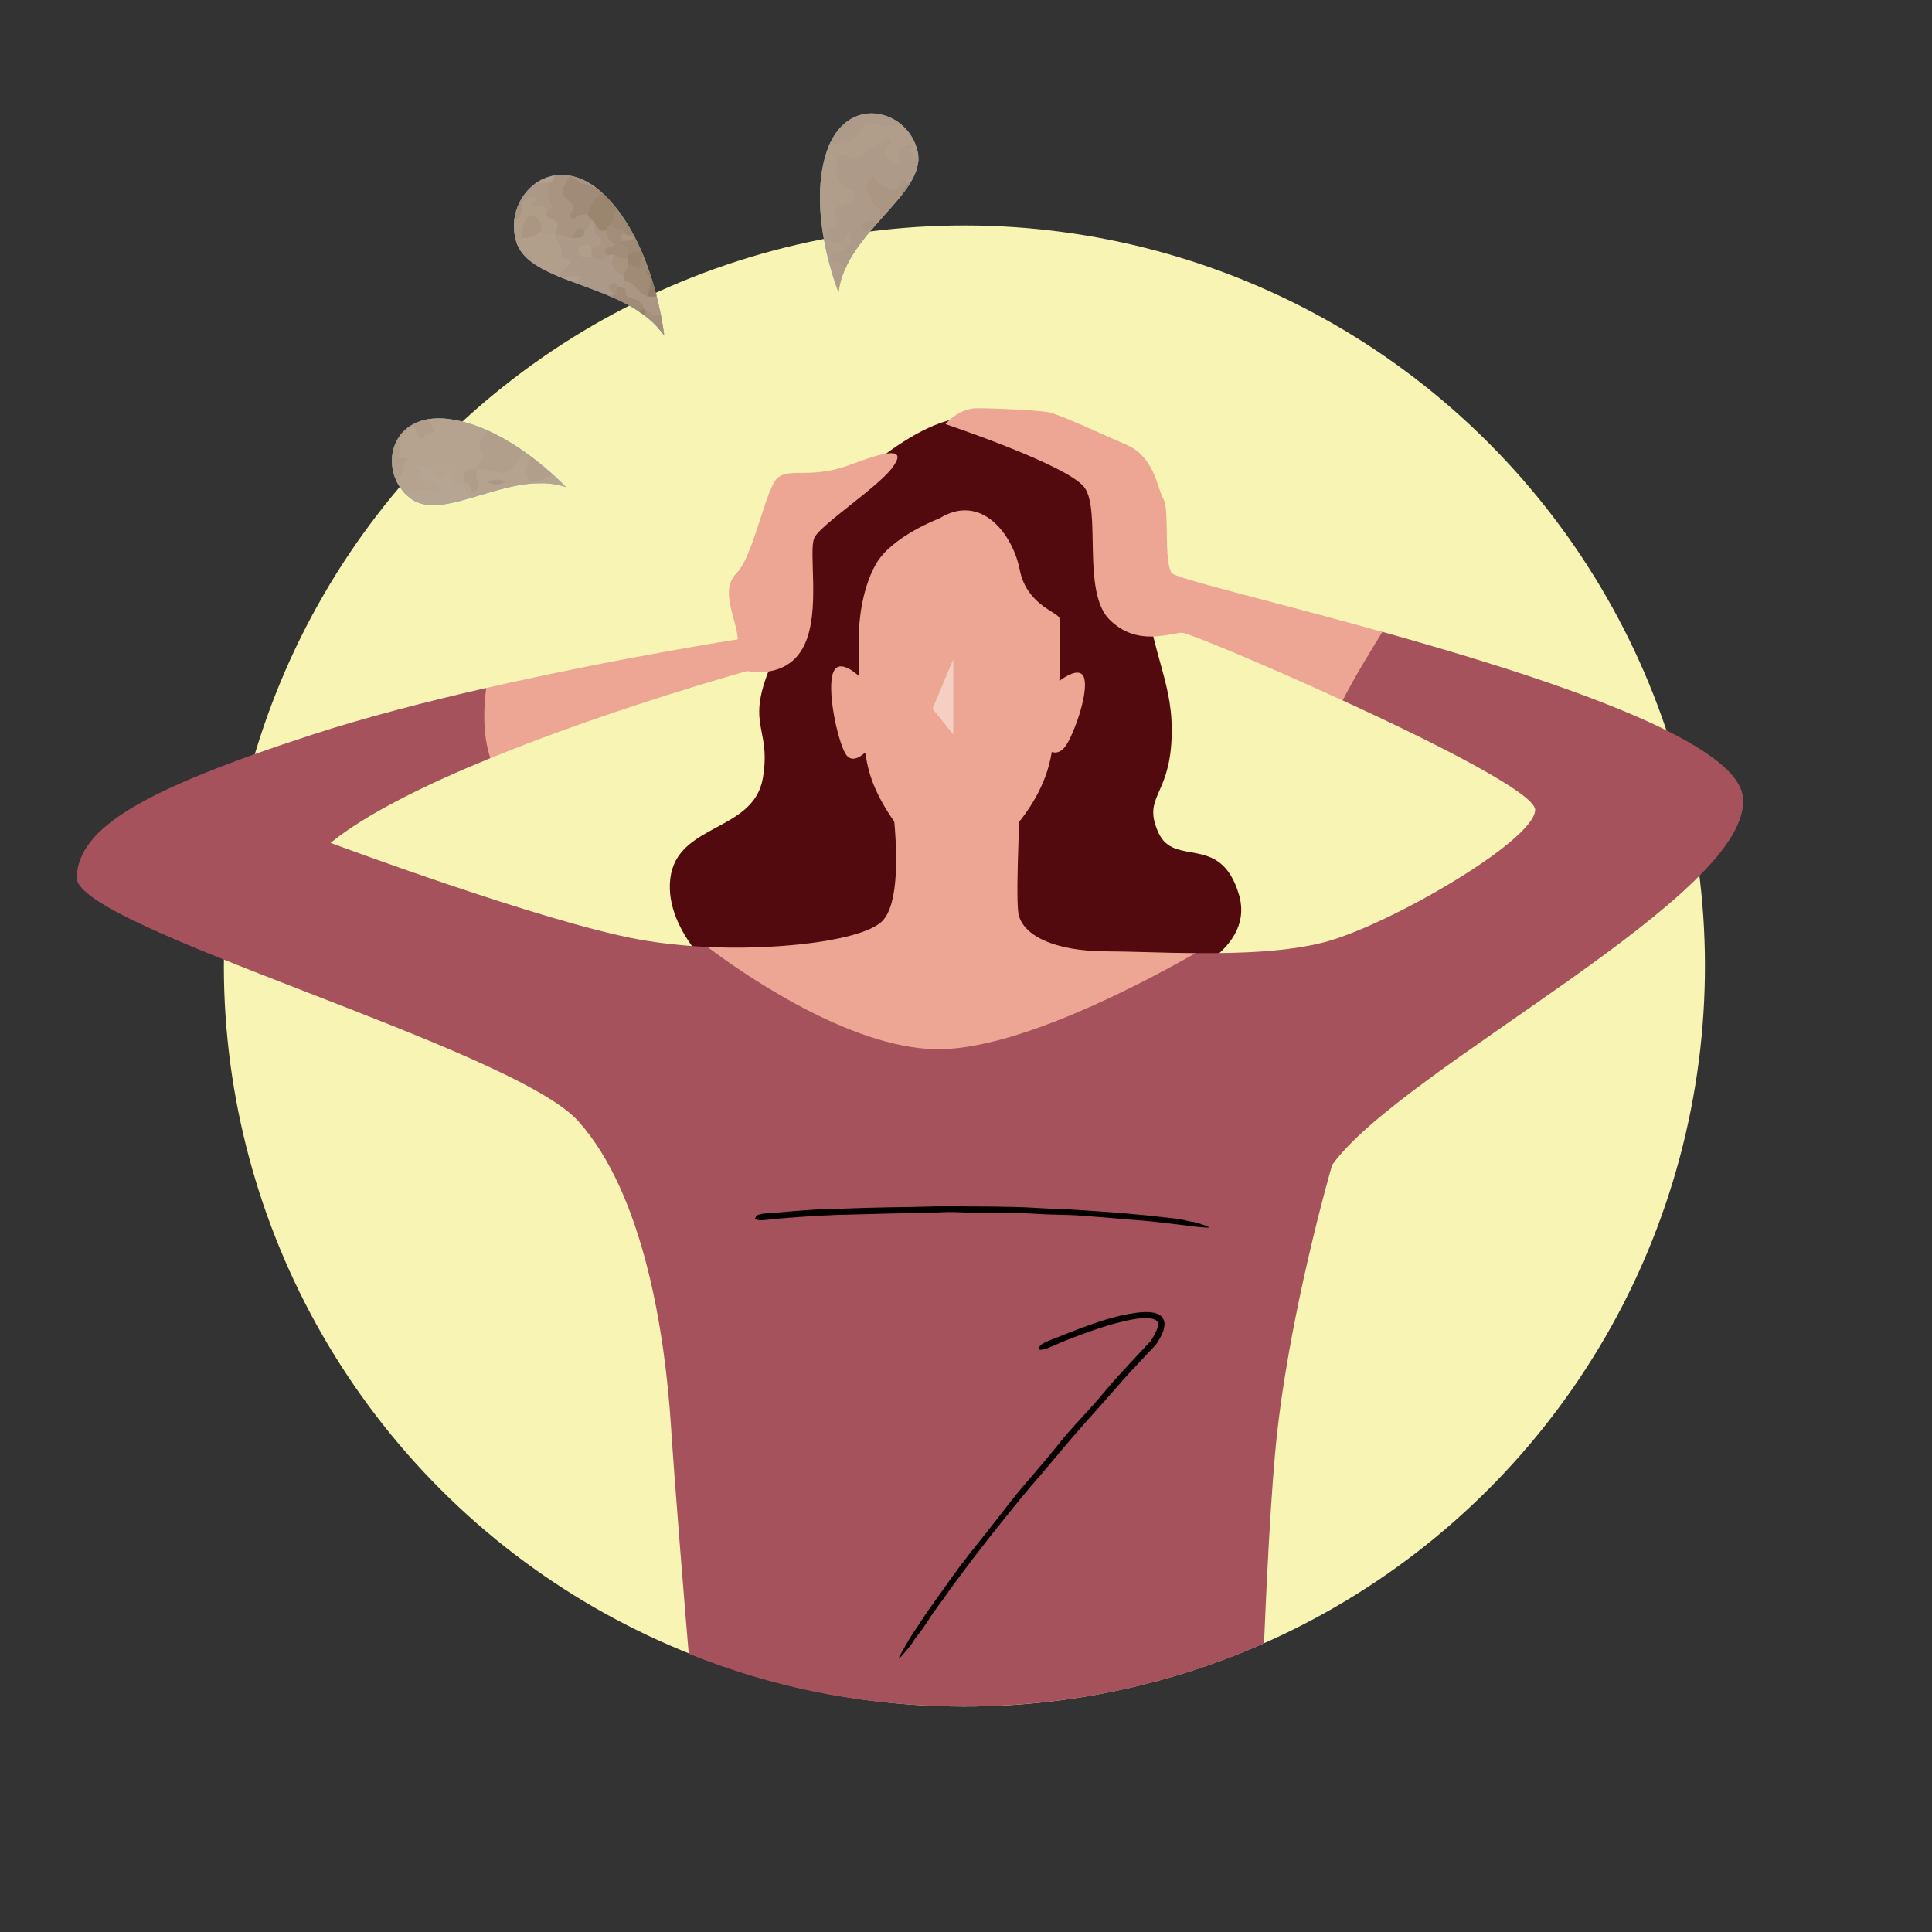 <?xml version="1.0" encoding="UTF-8"?>
<svg xmlns="http://www.w3.org/2000/svg" xmlns:xlink="http://www.w3.org/1999/xlink" viewBox="0 0 540 540">
  <rect x="0" y="0" width="540" height="540" fill="#333333" stroke="none"/>
  <defs>
    <style>
      .cls-1 {
        fill: none;
      }

      .cls-2 {
        fill: #9f8a76;
      }

      .cls-3 {
        fill: #a99481;
      }

      .cls-4 {
        fill: #b7a594;
      }

      .cls-5 {
        fill: #a18e7a;
      }

      .cls-6 {
        fill: #a99682;
      }

      .cls-7 {
        fill: #aa9683;
      }

      .cls-8 {
        fill: #9f8b77;
      }

      .cls-9 {
        fill: #ac9886;
      }

      .cls-10 {
        fill: #7fafd8;
      }

      .cls-11 {
        fill: #95816d;
      }

      .cls-12 {
        fill: #530a0e;
      }

      .cls-13 {
        isolation: isolate;
      }

      .cls-14 {
        fill: #b29f8c;
      }

      .cls-15 {
        fill: #b09e8a;
      }

      .cls-16 {
        fill: #b09d88;
      }

      .cls-17 {
        fill: #95816c;
      }

      .cls-18 {
        clip-path: url(#clippath-1);
      }

      .cls-19 {
        fill: #697aa0;
      }

      .cls-20 {
        fill: #9a856f;
      }

      .cls-21 {
        fill: #eda693;
      }

      .cls-22 {
        fill: #fff;
      }

      .cls-23 {
        fill: #a99581;
      }

      .cls-24 {
        fill: #ab9683;
      }

      .cls-25 {
        fill: #ad9987;
      }

      .cls-26 {
        fill: #a5917d;
      }

      .cls-27 {
        mix-blend-mode: overlay;
      }

      .cls-28 {
        fill: #f8f5b4;
      }

      .cls-29 {
        fill: #040000;
      }

      .cls-30 {
        opacity: .45;
      }

      .cls-31 {
        fill: #b09e8b;
      }

      .cls-32 {
        fill: #ae9a88;
      }

      .cls-33 {
        fill: #998570;
      }

      .cls-34 {
        fill: #b5a28f;
      }

      .cls-35 {
        fill: #b19f8c;
      }

      .cls-36 {
        fill: #b6a493;
      }

      .cls-37 {
        fill: #a18d79;
      }

      .cls-38 {
        fill: #9f8b76;
      }

      .cls-39 {
        fill: #b09d89;
      }

      .cls-40 {
        fill: #b29f8b;
      }

      .cls-41 {
        fill: #aa9886;
      }

      .cls-42 {
        fill: #a48f7b;
      }

      .cls-43 {
        fill: #937f69;
      }

      .cls-44 {
        fill: #a48f7c;
      }

      .cls-45 {
        clip-path: url(#clippath);
      }

      .cls-46 {
        fill: #a5525d;
      }

      .cls-47 {
        fill: #a8937f;
      }

      .cls-48 {
        fill: #ab9581;
      }
    </style>
    <clipPath id="clippath">
      <path class="cls-1" d="M507.93,253.44c0,78.59-75.19,163.5-139.71,198.55-29.33,15.93-62.94,24.98-98.66,24.98s-67.2-8.49-95.86-23.49C107.65,418.91,8.07,349.72,8.07,270c0-114.31,147.18-206.98,261.49-206.98s238.37,76.11,238.37,190.42Z"/>
    </clipPath>
    <clipPath id="clippath-1">
      <path id="SVGID" class="cls-1" d="M144.19,67.2c-3.56-12.84,11.04-26.23,24.93-12.56,13.89,13.67,16.54,39.2,16.54,39.2-10.54-15.2-37.91-13.8-41.47-26.64ZM158.14,136.13s-15.4-16.67-32.49-18.99c-17.08-2.32-20.32,14.9-10.99,22.11,9.33,7.21,27.96-8.29,43.48-3.12ZM256.48,42.32c-2.64-11.92-20.21-16.48-25.57.55-5.37,17.04,3.47,38.83,3.47,38.83,2-16.84,24.75-27.46,22.11-39.39Z"/>
    </clipPath>
  </defs>
  <g class="cls-13">
    <g id="_レイヤー_2" data-name="レイヤー 2">
      <g id="_レイヤー_1-2" data-name="レイヤー 1">
        <g>
          <circle class="cls-28" cx="269.56" cy="270" r="206.98" transform="translate(-111.97 269.69) rotate(-45)"/>
          <g class="cls-45">
            <g>
              <path class="cls-19" d="M358.76,624.04c-2.22-57.66-11.64-91.84-11.64-91.84l-144.97-1.29s.74,29.84-3.7,43.15c-4.44,13.31-41.39,110.6-44.35,149.04-2.96,38.44,0,51.74,13.3,88.7,13.31,36.96,73.18,212.14,73.18,212.14,8.13,5.91,12.57-3.7,12.57-3.7,0,0-22.91-90.92-29.57-147.84-6.65-56.92-19.96-81.31-19.22-117.53.74-36.22,58.39-150.79,68.74-150.79s25.87,54.7,34,144.14c8.13,89.44,4.44,277.93,4.44,277.93,0,8.13,8.87,3.7,8.87,3.7,6.65-57.66,40.56-348.15,38.34-405.81Z"/>
              <path class="cls-12" d="M230.24,142.47s23.65-26.24,41.39-25.87c17.74.37,44.72,21.07,47.68,44.72,2.96,23.65,8.87,29.57,8.13,45.46-.74,15.89-8.13,15.89-3.7,25.87,4.44,9.98,17.37,0,22.54,17.37,5.17,17.37-22.18,25.5-22.18,25.5l-120.86-.74s-17.74-13.67-15.89-29.2c1.85-15.52,23.28-12.94,25.87-28.09,2.59-15.15-5.91-14.41,3.7-34.74,9.61-20.33-2.59-36.59,13.31-40.29Z"/>
              <path class="cls-46" d="M135.89,192.29c-16.54,3.78-33.66,8.18-48.5,13.01-47.68,15.52-65.42,26.06-65.97,39.92-.55,13.86,121.96,47.68,140.26,68.19,18.29,20.51,24.21,59.32,25.87,85.37,1.66,26.06,10.72,135.82,12.38,139.15,0,0,4.92-.55,12.51-1.15,14.49-1.15,38.69-2.52,56.88-.7,27.72,2.77,52.85,4.44,62.28,4.44s18.48-1.48,18.48-1.48c1.66-26.06,2.96-94.8,6.28-132.5,3.33-37.7,15.98-80.94,15.98-80.94,19.4-27.16,118.64-75.95,114.76-103.12-2.28-15.95-56.17-33.43-100.72-45.88-7.57,1.71-13.66,10.58-11.12,19.16,26.08,11.96,53.82,26.01,53.82,30.59,0,8.5-40.65,32.15-58.76,36.96-10.22,2.71-23.75,3.19-36.18,3.09l-69.48,7.77-66.9-9.49c-6.46-.3-13.02-.98-19.26-2.11-26.61-4.8-86.11-26.98-86.11-26.98,10.11-8.22,26.93-16.43,44.67-23.69l-1.16-19.63Z"/>
              <g>
                <path class="cls-21" d="M241.57,138.05c-5.88,4.79-12.74,9.83-13.91,12.18-1.85,3.7,1.85,20.7-2.96,30.31-4.8,9.61-15.89,7.02-15.89,7.02,0,0-37.6,10.4-71.75,24.36-2.29-6.83-1.82-14.73-1.16-19.63,36.58-8.34,70.32-13.6,70.32-13.6-.37-5.91-5.17-13.67-.37-18.48,4.8-4.8,8.13-23.65,11.46-26.61,3.33-2.96,9.61.37,20.33-3.7,10.72-4.07,15.89-4.8,11.83.74-1.48,2.02-4.53,4.67-7.89,7.41Z"/>
                <path class="cls-21" d="M269.8,114.69c1-.35,2.11-.58,3.31-.58,5.27,0,16.91.55,19.96,1.11,3.05.55,14.14,5.82,21.9,9.15,7.76,3.33,8.59,12.47,10.26,15.25,1.66,2.77,0,16.91,2.22,20.51.92,1.49,27.62,7.75,58.94,16.49-3.01,4.82-8.12,13.22-11.12,19.16-22.27-10.22-43.33-18.93-44.86-18.93-3.33,0-12.57,4.07-20.33-3.7-7.76-7.76-2.22-30.68-7.02-36.96-4.8-6.28-38.81-17.65-38.81-17.65,0,0,2.15-2.65,5.56-3.85Z"/>
              </g>
              <path class="cls-21" d="M242.66,259.86c-8.28,3.58-27.05,5.66-44.9,4.83,8.62,6.5,39.24,28.26,63.99,28.57,22.17.28,57.02-18.08,72.39-26.85-9.59-.08-18.53-.5-24.8-.5-14.41,0-24.02-4.43-24.76-11.09-.74-6.65.74-34.37.74-34.37l-36.22,1.85s4.53,29.2-2.86,35.48c-.87.74-2.07,1.43-3.57,2.08Z"/>
              <path class="cls-21" d="M302.77,188.95c-1.23-2.25-4.86.02-6.68,1.37.41-9.32.03-16.47.03-17.45,0-1.66-9.15-3.6-11.09-13.58-1.94-9.98-10.81-21.62-22.45-14.41,0,0-13.31,4.99-17.74,12.75-4.44,7.76-4.71,18.02-4.71,18.02,0,0-.18,5.81,0,13.35-2.06-1.83-5.82-4.51-7.2-1.15-1.94,4.71,1.11,18.85,3.33,22.73,1.61,2.81,4.22.97,5.55-.26.31,1.89.68,3.67,1.1,5.25,3.6,13.3,18.02,28.27,23.28,28.27s23.84-14.14,27.44-31.88c.12-.59.24-1.19.35-1.79,1.14.4,2.94.31,4.64-2.93,2.77-5.27,5.82-15.25,4.16-18.29Z"/>
              <g class="cls-30">
                <polygon class="cls-22" points="266.46 184.23 266.46 205.3 260.64 198.09 266.46 184.23"/>
              </g>
              <path class="cls-29" d="M215.87,339.04c4.13-.39,8.26-.74,12.39-.97,2.04-.11,4.07-.15,6.11-.2,2.37-.08,4.71-.16,7.06-.25,4.47-.13,8.94-.2,13.41-.26,2.69-.07,5.45-.14,8.15-.2,2.56-.04,5.13,0,7.69.05,2.37.01,4.74.02,7.13.04,3.78.06,7.55.11,11.33.34,2.5.19,5.02.24,7.52.36,4.4.16,8.79.55,13.18.83,3.93.24,7.85.69,11.77,1.03.38.05.78.09,1.15.14,1.41.16,2.81.31,4.22.47,1.8.19,3.58.43,5.27.91.23.06.51.1.76.13,1.72.2,2.99.82,4.43,1.29.22.07.32.25.47.37-.26,0-.51.02-.77,0-1.2-.1-2.4-.19-3.6-.33-1.54-.19-3.07-.38-4.61-.58-4.18-.5-8.35-1.02-12.56-1.28-2.46-.16-4.93-.46-7.41-.63-2.7-.21-5.4-.41-8.12-.62-2.83-.14-5.67-.14-8.5-.26-2.26-.1-4.53-.28-6.8-.34-2.97-.09-5.93-.21-8.9-.1-1.7.08-3.45,0-5.18-.03-2.11-.04-4.22-.21-6.33-.17-2.03.02-4.06.18-6.09.22-2.09.04-4.13.07-6.19.11-4.1.04-8.2.2-12.3.3-2.26.06-4.6.12-6.87.17-2.73.11-5.47.26-8.2.43-2.47.17-4.94.34-7.41.56-1.38.11-2.76.26-4.13.42-1.12.14-2.08.13-2.76-.25-.07-.04-.19-.09-.17-.13.19-.32.3-.68.69-.96.25-.19.94-.28,1.43-.41.05-.01.1-.01.16-.02l2.56-.22v.02Z"/>
              <path class="cls-29" d="M295.54,373.8c4.73-1.94,9.51-3.78,14.44-5.24,2.43-.71,4.92-1.25,7.47-1.61,1.47-.19,2.98-.33,4.56-.12.78.12,1.63.33,2.39.92.78.6,1.16,1.69,1.08,2.55-.11,1.66-.83,2.95-1.54,4.18-.18.31-.37.61-.56.9l-.3.45c-.19.26-.3.33-.42.47l-1.42,1.49-5.63,6.02c-2.26,2.46-4.42,5.01-6.63,7.51-2.1,2.35-4.2,4.7-6.29,7.05-1.94,2.19-3.84,4.41-5.72,6.64-3,3.54-5.94,7.12-9,10.61-2,2.33-3.94,4.74-5.87,7.15l-5.07,6.33-4.97,6.4c-2.9,3.86-5.84,7.7-8.59,11.67-.28.38-.57.77-.85,1.15-1.01,1.41-2.05,2.8-2.97,4.27-1.2,1.87-2.45,3.66-3.82,5.31-.18.23-.36.52-.52.79-1.08,1.82-2.33,2.99-3.53,4.41-.18.22-.4.26-.6.39.13-.28.25-.58.4-.85.74-1.31,1.49-2.61,2.21-3.89.95-1.67,2.07-3.23,3.11-4.83,2.79-4.39,5.99-8.49,8.93-12.78,1.76-2.47,3.62-4.93,5.53-7.32,2.08-2.62,4.15-5.24,6.24-7.87,2.18-2.74,4.26-5.55,6.48-8.26,1.77-2.17,3.6-4.29,5.43-6.41,2.37-2.79,4.74-5.58,7.02-8.44,1.3-1.65,2.75-3.26,4.18-4.84,1.75-1.92,3.53-3.86,5.27-5.78,1.59-1.86,3.28-3.85,4.88-5.73,1.68-1.91,3.41-3.79,5.15-5.66l5.19-5.56.33-.35.07-.08.1-.16c.16-.26.34-.51.49-.77.31-.51.61-1.03.85-1.56.5-1.02.81-2.21.52-2.81-.2-.66-1.5-1.06-2.78-1.09-1.3-.06-2.68.08-4.04.31-3.25.56-6.48,1.51-9.67,2.55-2.88.95-5.74,2.01-8.57,3.13-1.58.63-3.16,1.28-4.72,1.98-1.27.57-2.38.93-3.28.84-.09,0-.25-.01-.23-.06.14-.39.16-.77.54-1.2.25-.28,1.01-.64,1.55-.95.05-.03.12-.05.18-.08l2.94-1.2v.02Z"/>
            </g>
          </g>
          <g>
            <g>
              <path class="cls-10" d="M185.65,93.83s-2.65-25.53-16.54-39.2c-13.89-13.67-28.49-.28-24.93,12.56,3.56,12.84,30.93,11.44,41.47,26.64Z"/>
              <path class="cls-10" d="M158.14,136.13s-15.4-16.67-32.49-18.99c-17.08-2.32-20.32,14.9-10.99,22.11,9.33,7.21,27.96-8.29,43.48-3.12Z"/>
              <path class="cls-10" d="M234.37,81.71s-8.83-21.8-3.47-38.83c5.37-17.04,22.93-12.48,25.57-.55,2.64,11.92-20.11,22.55-22.11,39.39Z"/>
            </g>
            <g class="cls-27">
              <g class="cls-18">
                <g>
                  <path class="cls-15" d="M229.91,40.92c-2.29,4.6-2.57,9.62-2.54,14.57.05,8.17,1.64,16.13,4.24,23.87.42,1.25.44,2.82,2.44,2.83,2.18,0,2.2-1.6,2.55-3.05.24-1.01.59-2,.9-2.99-.79-1.69-1.58-3.37-3.79-4.11,1.26-1.59,3.32-1.69,4.17-3.32.62-1.19,1.37-2.4.37-3.54-1.22-1.38-2.01.05-2.83.76-.65.57-1.33.95-2.22.75-.47-.1-.88-.33-1.09-.78-.25-.53.04-1.01.49-1.12,2.38-.6,2.16-2.26,1.92-4.12-.24-1.85.48-3.13,2.56-3.44,1.41-.21,2.26-1.15,2.48-2.59.25-1.66-.87-2.18-2.13-2.72-2.29-.97-2.74-3.02-2.72-5.21.01-.94.36-2.18,1.46-2.05,4.28.48,7.52-1.64,11.09-4.37-1.03,3.09.09,5.25,2.43,5.87,3.34.89,1.63-3.29,3.59-4.23,1.52,1.27,1.97,4.96,5.31,2.67-.13-1.39-.26-2.79-.4-4.18-1.02-2.63-1.47-5.7-4.86-6.59-3.41-.7-6.85.71-10.32-.19-1.21-.31-2.42.91-3.06,2-1.52,2.58-3.74,3.65-6.63,3.68-1.37.02-2.28,1.07-3.41,1.61Z"/>
                  <path class="cls-32" d="M258.59,44.6c-2.23.77-3.04-.93-4.05-2.31-.48-.65,1.67-2.01-.27-1.96-1.24.03-3.07.92-3.22,2.51-.1,1.03.98,2.35-.62,2.88-1.03.34-1.32-1.11-2.09-1.59-1.34-.85-1.1-1.84-.17-2.89.54-.61,1.17-1.44.44-2.15-.89-.85-1.36.39-1.99.74-2.37,1.33-4.56,2.97-7.16,3.93-.67.25-1.16.66-1.87.21-2.84-1.85-3.57.16-3.77,2.3-.26,2.72.15,5.37,3.15,6.59.8.32,2.07-.08,1.95,1.36-.1,1.25-.71,2.04-2.13,2.34-3.25.68-3.96,2.03-2.94,5.43.26.88.71,1.77-.67,1.57-1.74-.25-2.43.7-2.68,2.01-.27,1.39,1.22,1.53,2.03,2.05,1.27.82,2.4.41,3.41-.68.51-.55.53-1.63,1.88-1.61.3,2.53-.72,4.1-3.18,4.74-.96.25-2.25-.01-2.25,1.57,0,1.2,1.07,1.88,1.82,1.72,2.5-.54.85,3.53,3.3,2.78,2.2-4.38,5.25-8.18,8.28-11.99-.79-.92-1.95-.5-3.35-.94,1.63-.81,3.95-.03,4.25-2.39.23-1.76-.54-3.13-1.58-4.43-.14-.18-.28-.37-.37-.59-.53-1.33-2.29-2.68-1.05-4.02,1.06-1.14,2.26.62,3.16,1.19,2.68,1.7,4.48-.4,6.62-1.07.77.18,1.54.14,2.32.02,1.6-1.67,1.66-4.11,2.94-5.93-.04-.46-.09-.93-.13-1.39Z"/>
                  <path class="cls-4" d="M126.41,142.93c2.14-1.85,5.13-1.48,7.46-2.86-1.02-1.95-3.22-3.02-3.86-5.25-1.56-.5-3.02-1.01-3.36-3-.16-.91-1.39-2.03-1.97-1.24-1.8,2.44-2.75.86-3.97-.41-.49-.51-1.23-.65-1.93-.73-1.02-.12-2.22-.5-2.84.64-.51.94.21,1.77.77,2.51.92,1.22,2.16,2.1,3.6,3.28-3.08.53-6.88-.72-7.9,3.6.91,2.53,2.95,3.29,5.39,3.62,1.25.17,2.53-.28,3.73.3,1.63-.15,3.26-.31,4.88-.46Z"/>
                  <path class="cls-32" d="M229.91,40.92c1.83.02,3.47-.87,5.4-.85,1.76.02,3.68-.75,4.7-2.91,1.01-2.15,2.38-3.42,5.51-2.31,2.36.84,5.39-.2,8.13-.41-.2-3.2-3.03-3.28-5.09-4.23-1.04-.48-2.28-.02-3.34-.53-1.86.18-3.72.35-5.58.53-4.58,2.35-8.31,5.48-9.72,10.71Z"/>
                  <path class="cls-15" d="M110.86,121.13c-2.78,1.4-2.13,4.57-3.48,6.72.18,1.86.35,3.72.53,5.58.57.61.59,1.75,1.73,1.81,2.49.01,3.26-1.79,3.94-3.72.57-1.6,2.1-2.96-.37-4.69-1.33-.93.1-3.57-1.01-5.23-.35-.45-.74-.78-1.35-.47Z"/>
                  <path class="cls-34" d="M109.33,134.74c.63,1.86,1.44,3.6,3.24,4.65,2.51-3.86,6.72-1.75,10.61-2.85-2.93-1.81-5.61-3.28-7.07-6.62,2.29.51,4.69-.38,5.25,2.69.16.85,1.02.75,1.73.77,1.76.05,1.34-1.56,1.97-2.63,1.76,1.26.38,6.32,4.81,4.11.11-.12.21-.23.32-.35.28-1.47.94-2.61,2.55-2.91.29-.15.55-.34.78-.55,1.59-1.38,2.44-2.61,1.88-5.19-.47-2.13.48-4.95,2.79-6.55-5.86-2.93-11.91-4.94-18.6-3.79-.88,1.06-.53,2.17-.1,3.27.3.77.08,1.36-.59,1.78-.56.35-1.01.13-1.54-.24-3.13-2.17-3.35-2.1-5.61,1.46-.08,1.67.46,3.25-.16,5.06-.78,2.25,1.89.42,2.52,1.75-2.4,1.3-.6,5.89-4.77,6.13Z"/>
                  <path class="cls-25" d="M157.06,79.44c3.42,1.29,6.83,2.58,10.25,3.87,1.25-.18,2.57.29,3.77-.41.26-.17.46-.41.58-.7.53-.33-1.23-2.26,1-1.4.78.39,1.54.56,2.28-.08.4-.62.45-1.3.39-2.01-.06-.51-.2-1-.43-1.46-1.99-1.68-2.82-3.96-3.29-6.43-.62-.31-1.25-.3-1.9-.13-1.39,1.04-2.88.62-4.35.26-.75-.24-2.26.37-2-.98.17-.9,1.38,0,2.13.08,3.44-.84,3.87-1.63,2.42-4.42-1.1-.91-.86-2.41-1.49-3.52-.19-.28-.45-.46-.76-.57-1.69-.02-1.86,1.58-2.67,2.5-.62,1.39-1.77,1.71-3.16,1.56-1.59-.29-3.17-1.43-4.78-.07-.33,2.62.86,4.85,2.01,7.03.41.76.8,1.14.22,2.05-2.06,3.27-1.97,3.37,2.02,3.49-.72.47-2.25-.37-2.23,1.36Z"/>
                  <path class="cls-3" d="M163.31,64.16c1.62.04.97-2.41,2.59-2.36.13-1.27-.84-1.74-1.66-2.31-1.1-.58-2.24.14-3.35-.11.83-2.59-2.24-3.74-2.22-5.94.02-1.76.73-3.04,2.87-1.81,1.11.64,2.41.88,3.53,1.52.72.42,1.55.8,2.21-.01.61-.74.36-1.53-.22-2.22-3.58-3.04-7.69-4.22-12.34-3.42-.87,1.01-.8,2.41-1.51,3.49-1.48,2.37.34,5.03-.66,7.45-.63,1.12-.92,2.32.43,3.02,1.67.87,1.75,2.28,1.71,3.82.11.12.21.24.32.37,1.86-.73,3.3.85,5.01.93.99-.95,2.02-1.85,3.3-2.42Z"/>
                  <path class="cls-35" d="M157.06,79.44c1.32-1.55,3.65-.19,5.22-1.8-1.93-1.47-4.21,1.04-5.91-.75.16-1.23,1.61-1.26,2.06-2.16.42-.84,2.57-2.08-.39-2.43-.87-.1-1.18-.84-1.1-1.54.24-2.06-1.39-3.37-1.93-5.1h0c-1.11-1.29-2.77-1-4.18-1.44-1.62.62-3.22,1.32-4.89,1.84-2.16,1.81-2.52,3.59.21,5.18,1.21.71,1.45,1.7,1.09,2.95,2.74,2.75,6.27,4.02,9.82,5.25Z"/>
                  <path class="cls-35" d="M138.19,119.32c-1.68.34-5.09,5.03-4.04,6.4,2.08,2.71-.91,3.58-1.13,5.33,2.63,1.89,5.68,1.95,8.7,1.77,3.18-.19,5.43-4.5,4.75-8.73-2.53-2-5.31-3.56-8.29-4.76Z"/>
                  <path class="cls-34" d="M146.49,124.08c-.37,1.32-.5,2.77-1.16,3.93-2.48,4.37-4.2,4.85-9.57,3.21-.85-.26-1.82-.12-2.73-.16h0c-1.1,1.29-.39,2.85-.63,4.32-.89.05-1.45-1.68-2.53-.5h0c-.29,2.98,1.68,4.23,4,5.21,4.55-1.3,9.34-1.78,13.66-3.9.7-.3,1.02-.88,1.12-1.6-.67-1.89-.69-3.75.1-5.65.38-.9.9-1.94-.01-2.9-.82-.56-1.12-1.74-2.26-1.94Z"/>
                  <path class="cls-7" d="M253.6,51.4c-.58-.67-1.25-1.81-2-.4-.49.92-.64,2.32-1.89,2-1.5-.38-3.19-.68-4.31-1.92-.65-.71-.97-2.35-2.15-.98-.8.93-2.05,2.63-.83,3.68,1.36,1.17,1.01,3.21,2.78,4.1,1.06.54.95,2.09.71,3.21-.3,1.36-1.43.59-2.28.69-1.08.13-2.73.3-2.68,1.6.07,1.81,1.75.84,2.76.91.69.05,1.39-.08,2.08-.14,2.74-3.03,5.86-5.72,8.01-9.25-1.13-1.11.14-2.34-.18-3.49Z"/>
                  <path class="cls-16" d="M151.38,64.59c.74,1.93,2.51.39,3.62,1.06,1.12-2.04,1.42-3.91-1.38-4.71-1.53-.44-.92-1.28-.67-2.13-.15-1.93-2.05-2.81-3.03-4.04-1.19-1.5-3.39-.13-4.53,1.65-.77,1.46.16,4.21-2.96,3.9-1.39,5.66.63,10.14,4.8,13.87,1.88-1.35,1.89-2.78-.31-3.52-2.87-.96-2.12-2.43-.99-4.15.4-.93,1.08-1.72,1.23-2.78.12-.88.25-1.97,1.35-2.14,1.36-.2,1.56,1.07,2.02,1.94.22.41.49.76.84,1.06Z"/>
                  <path class="cls-8" d="M167.05,50.92c-.28.71.72,3.12-1.47,1.35-1.19-.96-2.62-.59-3.82-1.47-.75-.55-2.42-2.22-3.01-.78-.67,1.65-2.92,3.76-.12,5.82,1.04.77,2.6,1.89.97,3.67-.34.37-.24,1.17.28,1.57.48.37.82-.04,1.14-.38.91-.97,2.17-.63,3.28-.85.45-.15.98-.38,1.11-.78.9-2.71,3.08-3.9,5.51-4.82-1.13-1.3-2.1-2.79-3.88-3.33Z"/>
                  <path class="cls-2" d="M181.57,71.58c-1.94-5.82-4.85-11.08-9.07-15.57-1.5,1.92-2.04,4.13-1.99,6.52.24,2.14,2.52,1.91,3.59,3.09,2.19,1.73-1.35.84-.83,1.81-.31,1.98,1.42,2.53,2.48,3.56,1.4.66,3.06.22,4.43,1.05.54.09,1.03.01,1.4-.45Z"/>
                  <path class="cls-20" d="M170.92,62.74c.46-2.26,1.75-4.32,1.59-6.72-.28-.8-.8-1.39-1.57-1.76-4.62-.98-5.29,2.69-6.63,5.6,0,1.09,1.1,1.27,1.6,1.95,0,0,0,0,0,0,.76,1.42.36,4.12,3.37,3.03.93-.39,1.23-1.29,1.64-2.09Z"/>
                  <path class="cls-38" d="M181.57,71.58c-.45.04-.91.08-1.36.13-1.97-.18-2.84,2.54-4.99,1.88-.55,1.14-1.88,2.1-.83,3.6.05.46.09.92.14,1.39,1.26,1.2,2.48,2.44,3.81,3.57.87.73,1.75,1.64,3.07.84.38-1.86,3.71-3.48.43-5.74-.32-.22,1.28-.09,1.51-.89-.42-1.65-.81-3.32-1.78-4.77Z"/>
                  <path class="cls-24" d="M181.26,82.88c-2.91-.38-3.61-4.24-6.73-4.3.07.7.13,1.4.2,2.1-.94,1.53-.47,2.68,1.07,3.36,1.5.67,2.81,1.57,3.98,2.7,2.15,2.04,2.14,2.01,5.45,1.21.49-.12.62.95,1.34.72-.42-2.6-.74-5.23-1.85-7.67-1.18.57-2.32,1.22-3.45,1.88Z"/>
                  <path class="cls-9" d="M145.71,56.68c1.3-.99,2.48-2.4,4.4-1.35.03,1.37-1.68.69-1.85,2.04,1.31,1,3.72-.7,4.69,1.44.98-.18,1.61-.91,1.14-1.72-1.13-2-.44-4.05-.48-6.08-2.47-1.58-4.66-.31-6.87.69-1.39,1.16-2.69,2.37-2.47,4.43.35.51.69,1.04,1.43.56Z"/>
                  <path class="cls-35" d="M148.74,126.02c-.36,1.3-.42,2.8-1.15,3.84-1.31,1.88-.52,3.23.54,4.68,3.5,1.76,5.92-.51,8.47-2.27-2.27-2.53-4.6-4.98-7.87-6.26Z"/>
                  <path class="cls-36" d="M156.61,132.28c-3.05-.07-5.29,2.86-8.47,2.27-.2.54-.41,1.08-.61,1.62,2.99,1.42,6.32.3,9.41,1.28,1.16.37,1.86-1.02,2.09-1.91.5-1.89-1.42-2.3-2.42-3.26Z"/>
                  <path class="cls-31" d="M111.74,121.8c.88-.1,1.39-.66,1.92-1.34,1.1-1.42,2.26-1.85,2.88.37.37,1.3.89,2.6,2.11.99.67-.89,4.3-.36,1.85-3.03-.91-.99-.67-2.16-.91-3.26-3.76.53-7.09,1.75-8.73,5.59.29.23.59.45.88.68Z"/>
                  <path class="cls-38" d="M180.21,86.48c-.7-1.47-1.76-2.87-3.33-3.03-1.98-.21-2.07-1.37-2.15-2.77-.72-.17-1.44-.34-2.16-.51-.77.54-.48,1.65-1.19,2.23h0c-.44.67-2.37.46-1.2,2.06,3.36.24,5.14,3.42,8.12,4.36.69-.54,1.1-1.34,1.72-1.94.07-.13.13-.26.19-.39Z"/>
                  <path class="cls-42" d="M186.56,88.66c-.33-.44-.65-.89-.98-1.33-2.17,2.12-3.7.14-5.37-.85,0,0-.02,0-.02,0-.88,1.1-.67,2.31-.34,3.53.74.67,1.48,1.34,2.21,2.02,1.79-.19,2.2,2,3.77,2.18,2.81-1.52.56-3.7.73-5.57Z"/>
                  <path class="cls-43" d="M181.26,82.88c1.53.06,3.13.26,3.45-1.88-.13-1.64-.61-3.18-1.36-4.64-.91.17-1.75-.09-3.01-.54,3.11,2.25.6,4.76.92,7.07Z"/>
                  <path class="cls-14" d="M146.75,51.69c2.29-.23,4.58-.46,6.87-.69,2.16-.61.9-2.28,1.09-3.5-3.21.35-5.81,1.84-7.97,4.19Z"/>
                  <path class="cls-6" d="M145.71,56.68c-.48-.19-.95-.37-1.43-.56-1.34,1.08-2,2.46-1.84,4.2.49,1.51,1.11,1.86,2.4.56,1.28-1.29,1.04-2.71.87-4.2Z"/>
                  <path class="cls-44" d="M253.6,51.4c-.03,1.17-3.78,2.53.18,3.49.66-.99,1.33-1.97,1.99-2.96-.57-.79-1.39-.58-2.18-.53Z"/>
                  <path class="cls-11" d="M185.83,94.23c-1.34-.58-.93-4.18-3.77-2.18,1.02,1.14,1.46,3.26,3.77,2.18Z"/>
                  <path class="cls-17" d="M179.85,90.03c1.06-1.09.3-2.35.34-3.53-1.61-.02-2.17.81-1.9,2.32.52.4,1.04.81,1.56,1.21Z"/>
                  <path class="cls-26" d="M170.17,84.46c-.16-1.01.9-1.32,1.2-2.06-1.35.31-2.89-.19-4.06.91.95.38,1.91.77,2.86,1.15Z"/>
                  <path class="cls-39" d="M129.87,134.87c.23.03.46.04.68.11,1.35.38.58,3.15,2.13,2.55,1.7-.65.51-2.66.56-4.07.03-.8-.13-1.6-.21-2.41-2.82-.19-3.88,1.08-3.16,3.81Z"/>
                  <path class="cls-37" d="M170.92,62.74c-.91.11-1.33.62-1.26,1.53-.2.26-.36.54-.48.84-.4,1.55,1.38,3.34-.62,4.81-.39.29.37,1.15,1.07,1.39.7-.06,1.39-.13,2.09-.19.69,1.51,1.67,2.37,3.41,1.51.68-.47.89-1.13.77-1.92.09-1.76-2.3-1.68-2.42-3.28.69-.59.72-1.52,1.2-2.23-.35-2.19-3.24-.52-3.75-2.46Z"/>
                  <path class="cls-23" d="M169.62,71.3c-1.96-2.98,1.83-1.6,2.24-3.15-1.36-.51-2.31-1.52-2.14-3.18-1.22-.55-2,.11-2.72.96,2.58,2.74.03,3.03-1.76,3.69-.55.75-.43,1.44.2,2.09,1.44.34,3.02,2.13,4.18-.4Z"/>
                  <path class="cls-47" d="M175.32,72.18c-1.42.37-2.61-.03-3.62-1.07-1.77,3.2.45,4.64,2.68,6.08-.07-1.34,1.67-2.13,1.08-3.63.39-.51.27-.96-.14-1.39Z"/>
                  <path class="cls-40" d="M165.44,71.7c-.07-.7-.13-1.39-.2-2.09-.43-1.68-1.64-1.38-2.75-.97-1,.37-.83,1.36-.6,2.09.66,2.03,2.31.8,3.54.97Z"/>
                  <path class="cls-5" d="M163.31,64.16c-2.64-1.29-2.52,1.18-3.3,2.42,1.46-.32,3.7.43,3.3-2.42Z"/>
                  <path class="cls-26" d="M171.37,82.4c1.41-.2,1.3-1.22,1.19-2.23-.29-1.45-1.09-1.31-1.95-.55-1.6,1.4,1.24,1.65.76,2.78Z"/>
                  <path class="cls-3" d="M166.99,65.92c.91-.32,1.81-.64,2.72-.96-.02-.23-.04-.46-.06-.7-2.39.91-2.81-1.17-3.75-2.47.35,1.38-.29,3.02,1.09,4.12Z"/>
                  <path class="cls-7" d="M151.38,64.59c-.22-1.1.06-2.31-.84-3.27-1.41-1.51-2.86-1.75-3.68.31-.6,1.5-1.5,3.1-.93,4.88,2.1.15,3.84-.7,5.45-1.92Z"/>
                  <path class="cls-41" d="M136.31,134.61c1.77,1.24,3.07.86,4.77.16-1.67-1.25-2.97-.68-4.77-.16Z"/>
                  <path class="cls-33" d="M175.32,72.18c.05.46.09.92.14,1.39,1.01.49,2.02.99,3.04,1.48,1.15-.86-.45-3.06,1.7-3.34-.95-2.46-2.88-.65-4.32-1-.53.36-.6.89-.57,1.47Z"/>
                  <path class="cls-48" d="M174.67,65.2c-1.42.2-1.3,1.21-1.2,2.23,1.26-.23,2.66.02,3.84-.77-.58-1.42-2.1-.43-2.64-1.45Z"/>
                </g>
              </g>
            </g>
          </g>
        </g>
        <rect class="cls-1" width="540" height="540"/>
      </g>
    </g>
  </g>
</svg>
